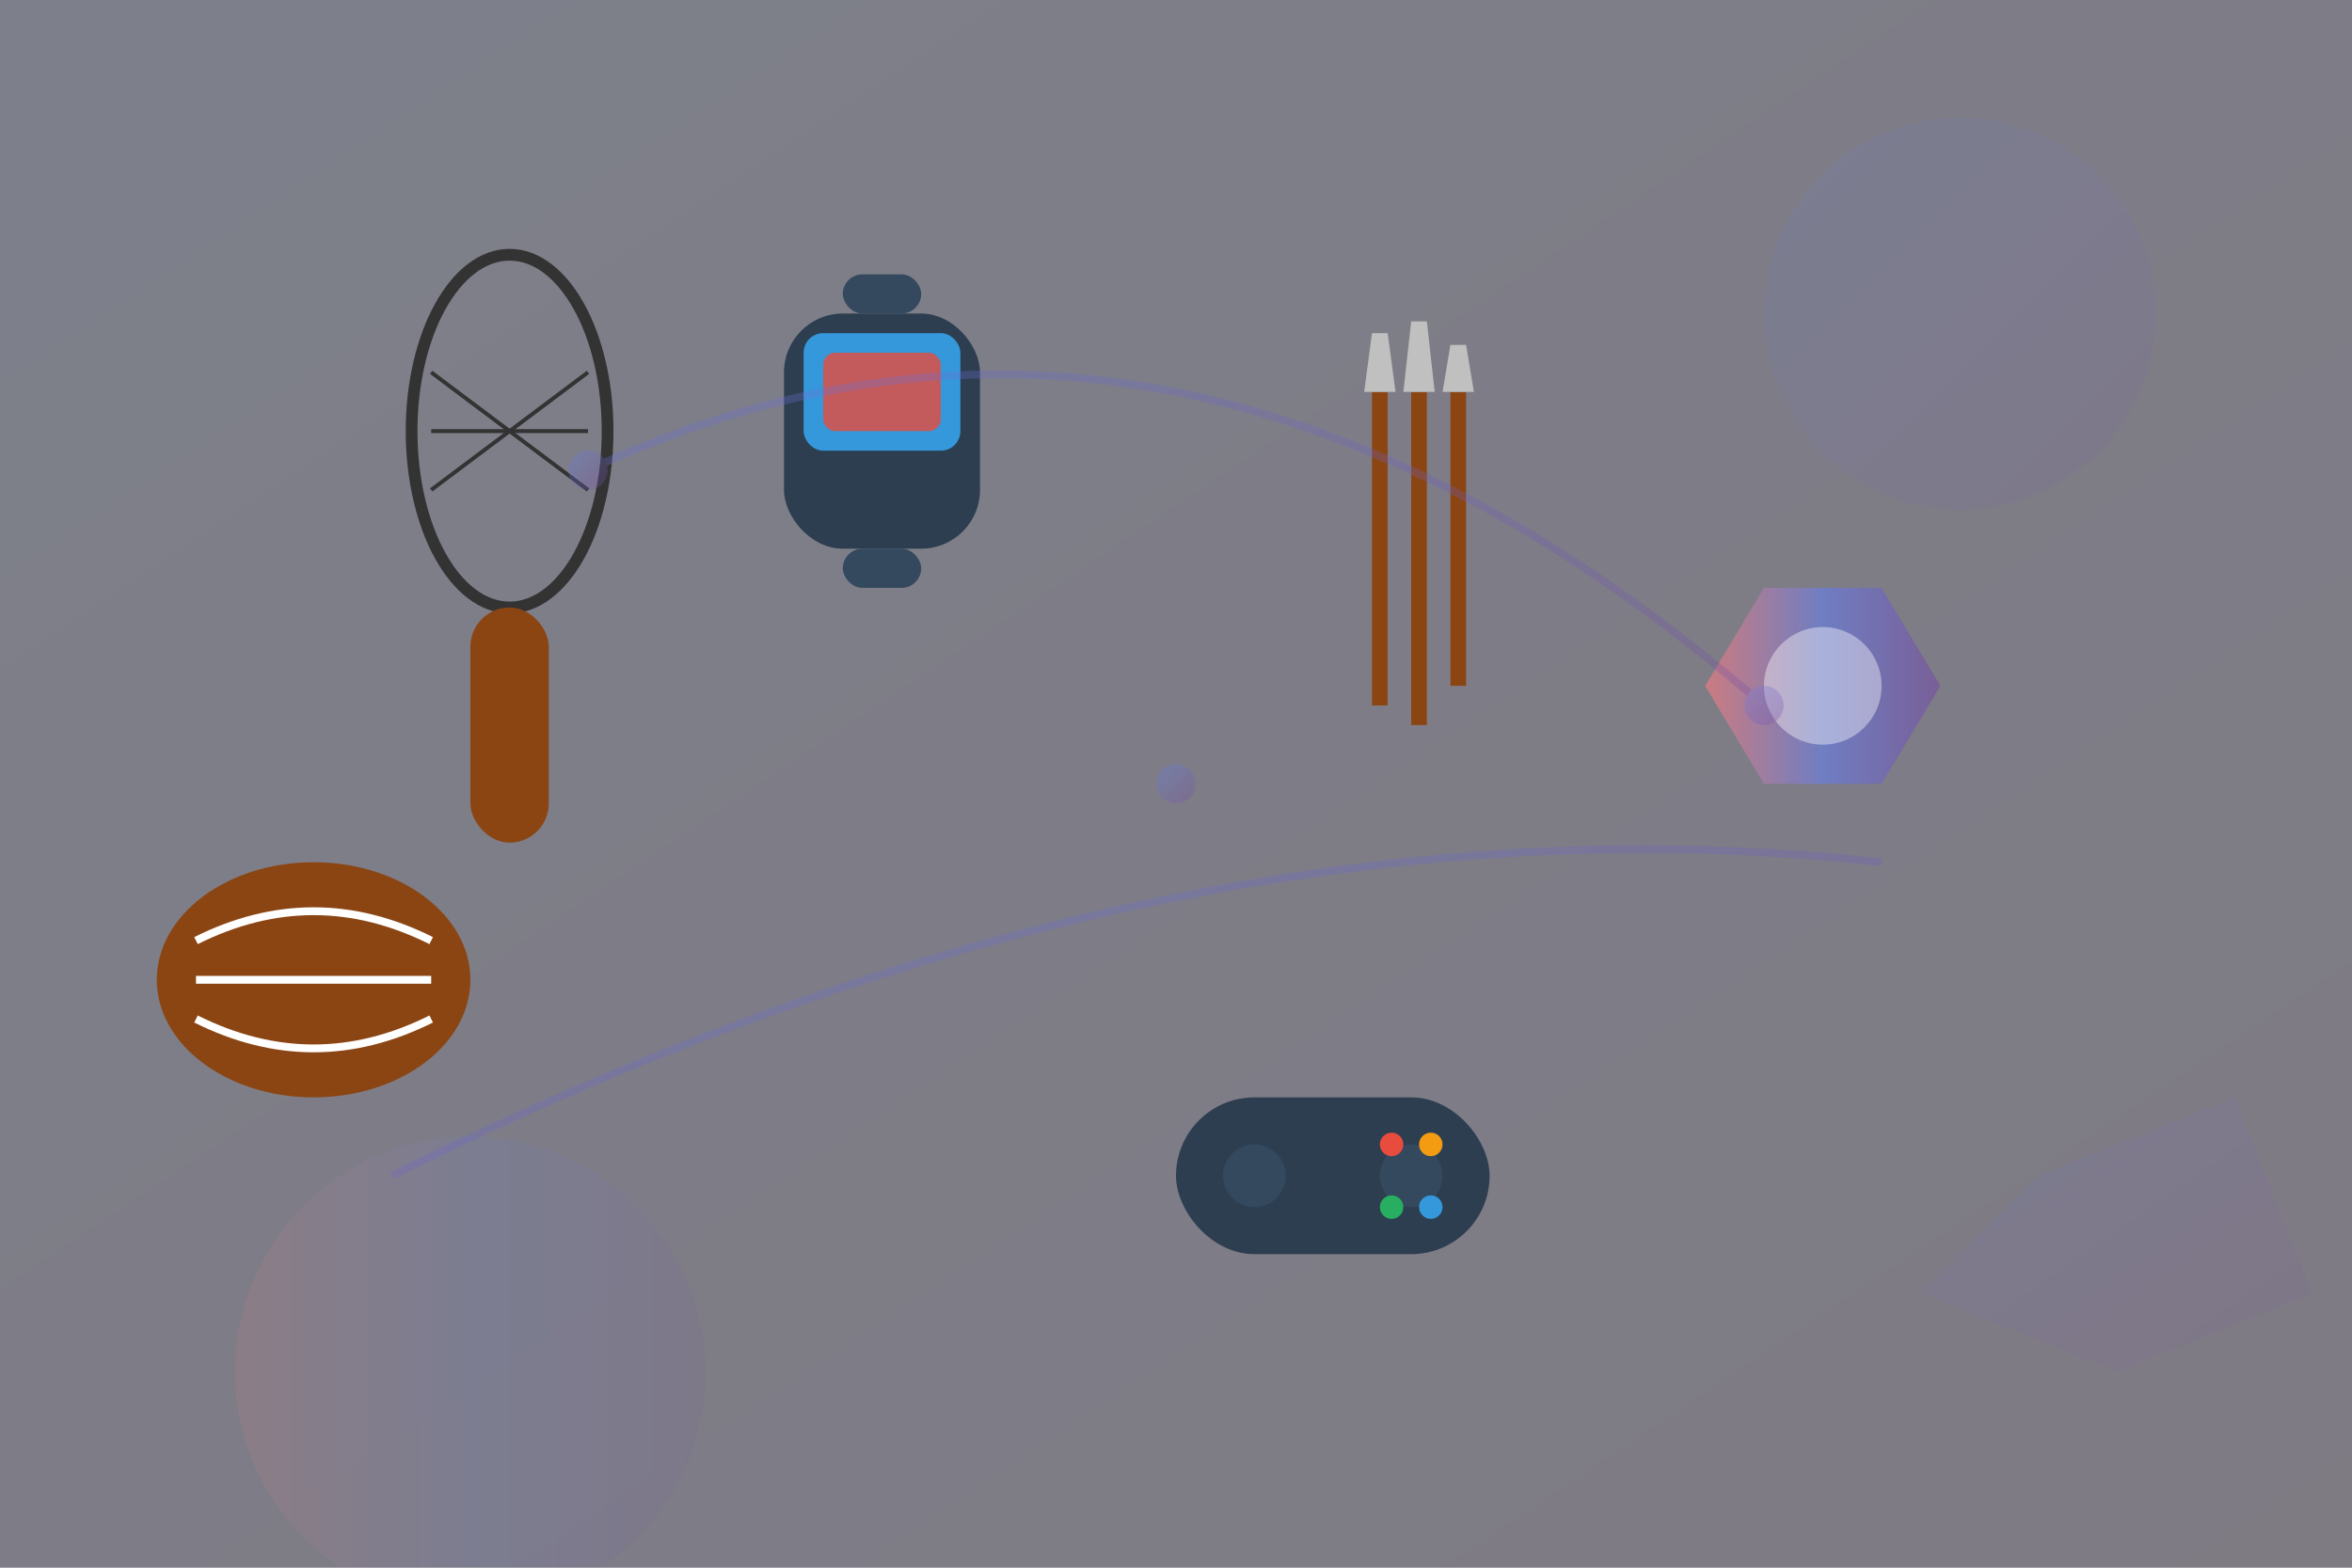 <svg width="600" height="400" viewBox="0 0 600 400" xmlns="http://www.w3.org/2000/svg">
  <rect x="0" y="0" width="600" height="400" fill="#808080" stroke="none"/>
  <defs>
    <linearGradient id="heroGradient1" x1="0%" y1="0%" x2="100%" y2="100%">
      <stop offset="0%" style="stop-color:#667eea"/>
      <stop offset="100%" style="stop-color:#764ba2"/>
    </linearGradient>
    <linearGradient id="heroGradient2" x1="0%" y1="0%" x2="100%" y2="0%">
      <stop offset="0%" style="stop-color:#ff7b7b"/>
      <stop offset="50%" style="stop-color:#667eea"/>
      <stop offset="100%" style="stop-color:#764ba2"/>
    </linearGradient>
  </defs>
  
  <!-- Background elements -->
  <rect width="600" height="400" fill="url(#heroGradient1)" opacity="0.1"/>
  
  <!-- Sports equipment -->
  <g transform="translate(50, 50)">
    <!-- Tennis racquet -->
    <ellipse cx="80" cy="60" rx="25" ry="45" fill="none" stroke="#333" stroke-width="3"/>
    <rect x="70" y="105" width="20" height="60" rx="10" fill="#8B4513"/>
    <line x1="60" y1="45" x2="100" y2="75" stroke="#333" stroke-width="1"/>
    <line x1="60" y1="60" x2="100" y2="60" stroke="#333" stroke-width="1"/>
    <line x1="60" y1="75" x2="100" y2="45" stroke="#333" stroke-width="1"/>
  </g>
  
  <!-- Smart gadgets -->
  <g transform="translate(200, 80)">
    <!-- Smartwatch -->
    <rect x="0" y="0" width="50" height="60" rx="15" fill="#2C3E50"/>
    <rect x="5" y="5" width="40" height="30" rx="5" fill="#3498DB"/>
    <rect x="10" y="10" width="30" height="20" rx="3" fill="#E74C3C" opacity="0.8"/>
    <!-- Watch band -->
    <rect x="15" y="-10" width="20" height="10" rx="5" fill="#34495E"/>
    <rect x="15" y="60" width="20" height="10" rx="5" fill="#34495E"/>
  </g>
  
  <!-- Hobby/craft items -->
  <g transform="translate(350, 100)">
    <!-- Paint brushes -->
    <rect x="0" y="0" width="4" height="80" fill="#8B4513"/>
    <path d="M-2 0 L6 0 L4 -15 L-0 -15 Z" fill="#C0C0C0"/>
    <rect x="10" y="0" width="4" height="85" fill="#8B4513"/>
    <path d="M8 0 L16 0 L14 -18 L10 -18 Z" fill="#C0C0C0"/>
    <rect x="20" y="0" width="4" height="75" fill="#8B4513"/>
    <path d="M18 0 L26 0 L24 -12 L20 -12 Z" fill="#C0C0C0"/>
  </g>
  
  <!-- Decorative geometric shapes -->
  <g transform="translate(450, 150)">
    <polygon points="0,0 30,0 45,25 30,50 0,50 -15,25" fill="url(#heroGradient2)" opacity="0.6"/>
    <circle cx="15" cy="25" r="15" fill="white" opacity="0.4"/>
  </g>
  
  <!-- Football -->
  <g transform="translate(80, 250)">
    <ellipse cx="0" cy="0" rx="40" ry="30" fill="#8B4513"/>
    <path d="M-30 -10 Q0 -25 30 -10" fill="none" stroke="white" stroke-width="2"/>
    <path d="M-30 10 Q0 25 30 10" fill="none" stroke="white" stroke-width="2"/>
    <line x1="-30" y1="0" x2="30" y2="0" stroke="white" stroke-width="2"/>
  </g>
  
  <!-- Gaming controller -->
  <g transform="translate(300, 280)">
    <rect x="0" y="0" width="80" height="40" rx="20" fill="#2C3E50"/>
    <circle cx="20" cy="20" r="8" fill="#34495E"/>
    <circle cx="60" cy="20" r="8" fill="#34495E"/>
    <!-- Buttons -->
    <circle cx="55" cy="12" r="3" fill="#E74C3C"/>
    <circle cx="65" cy="12" r="3" fill="#F39C12"/>
    <circle cx="55" cy="28" r="3" fill="#27AE60"/>
    <circle cx="65" cy="28" r="3" fill="#3498DB"/>
  </g>
  
  <!-- Connecting lines and dots -->
  <g stroke="url(#heroGradient1)" stroke-width="2" fill="none" opacity="0.3">
    <path d="M150 120 Q300 50 450 180"/>
    <path d="M100 300 Q300 200 480 220"/>
    <circle cx="150" cy="120" r="4" fill="url(#heroGradient1)"/>
    <circle cx="300" cy="200" r="4" fill="url(#heroGradient1)"/>
    <circle cx="450" cy="180" r="4" fill="url(#heroGradient1)"/>
  </g>
  
  <!-- Abstract background elements -->
  <g opacity="0.1">
    <circle cx="500" cy="80" r="50" fill="url(#heroGradient1)"/>
    <circle cx="120" cy="350" r="60" fill="url(#heroGradient2)"/>
    <polygon points="520,300 570,280 590,330 540,350 490,330" fill="url(#heroGradient1)"/>
  </g>
</svg>

